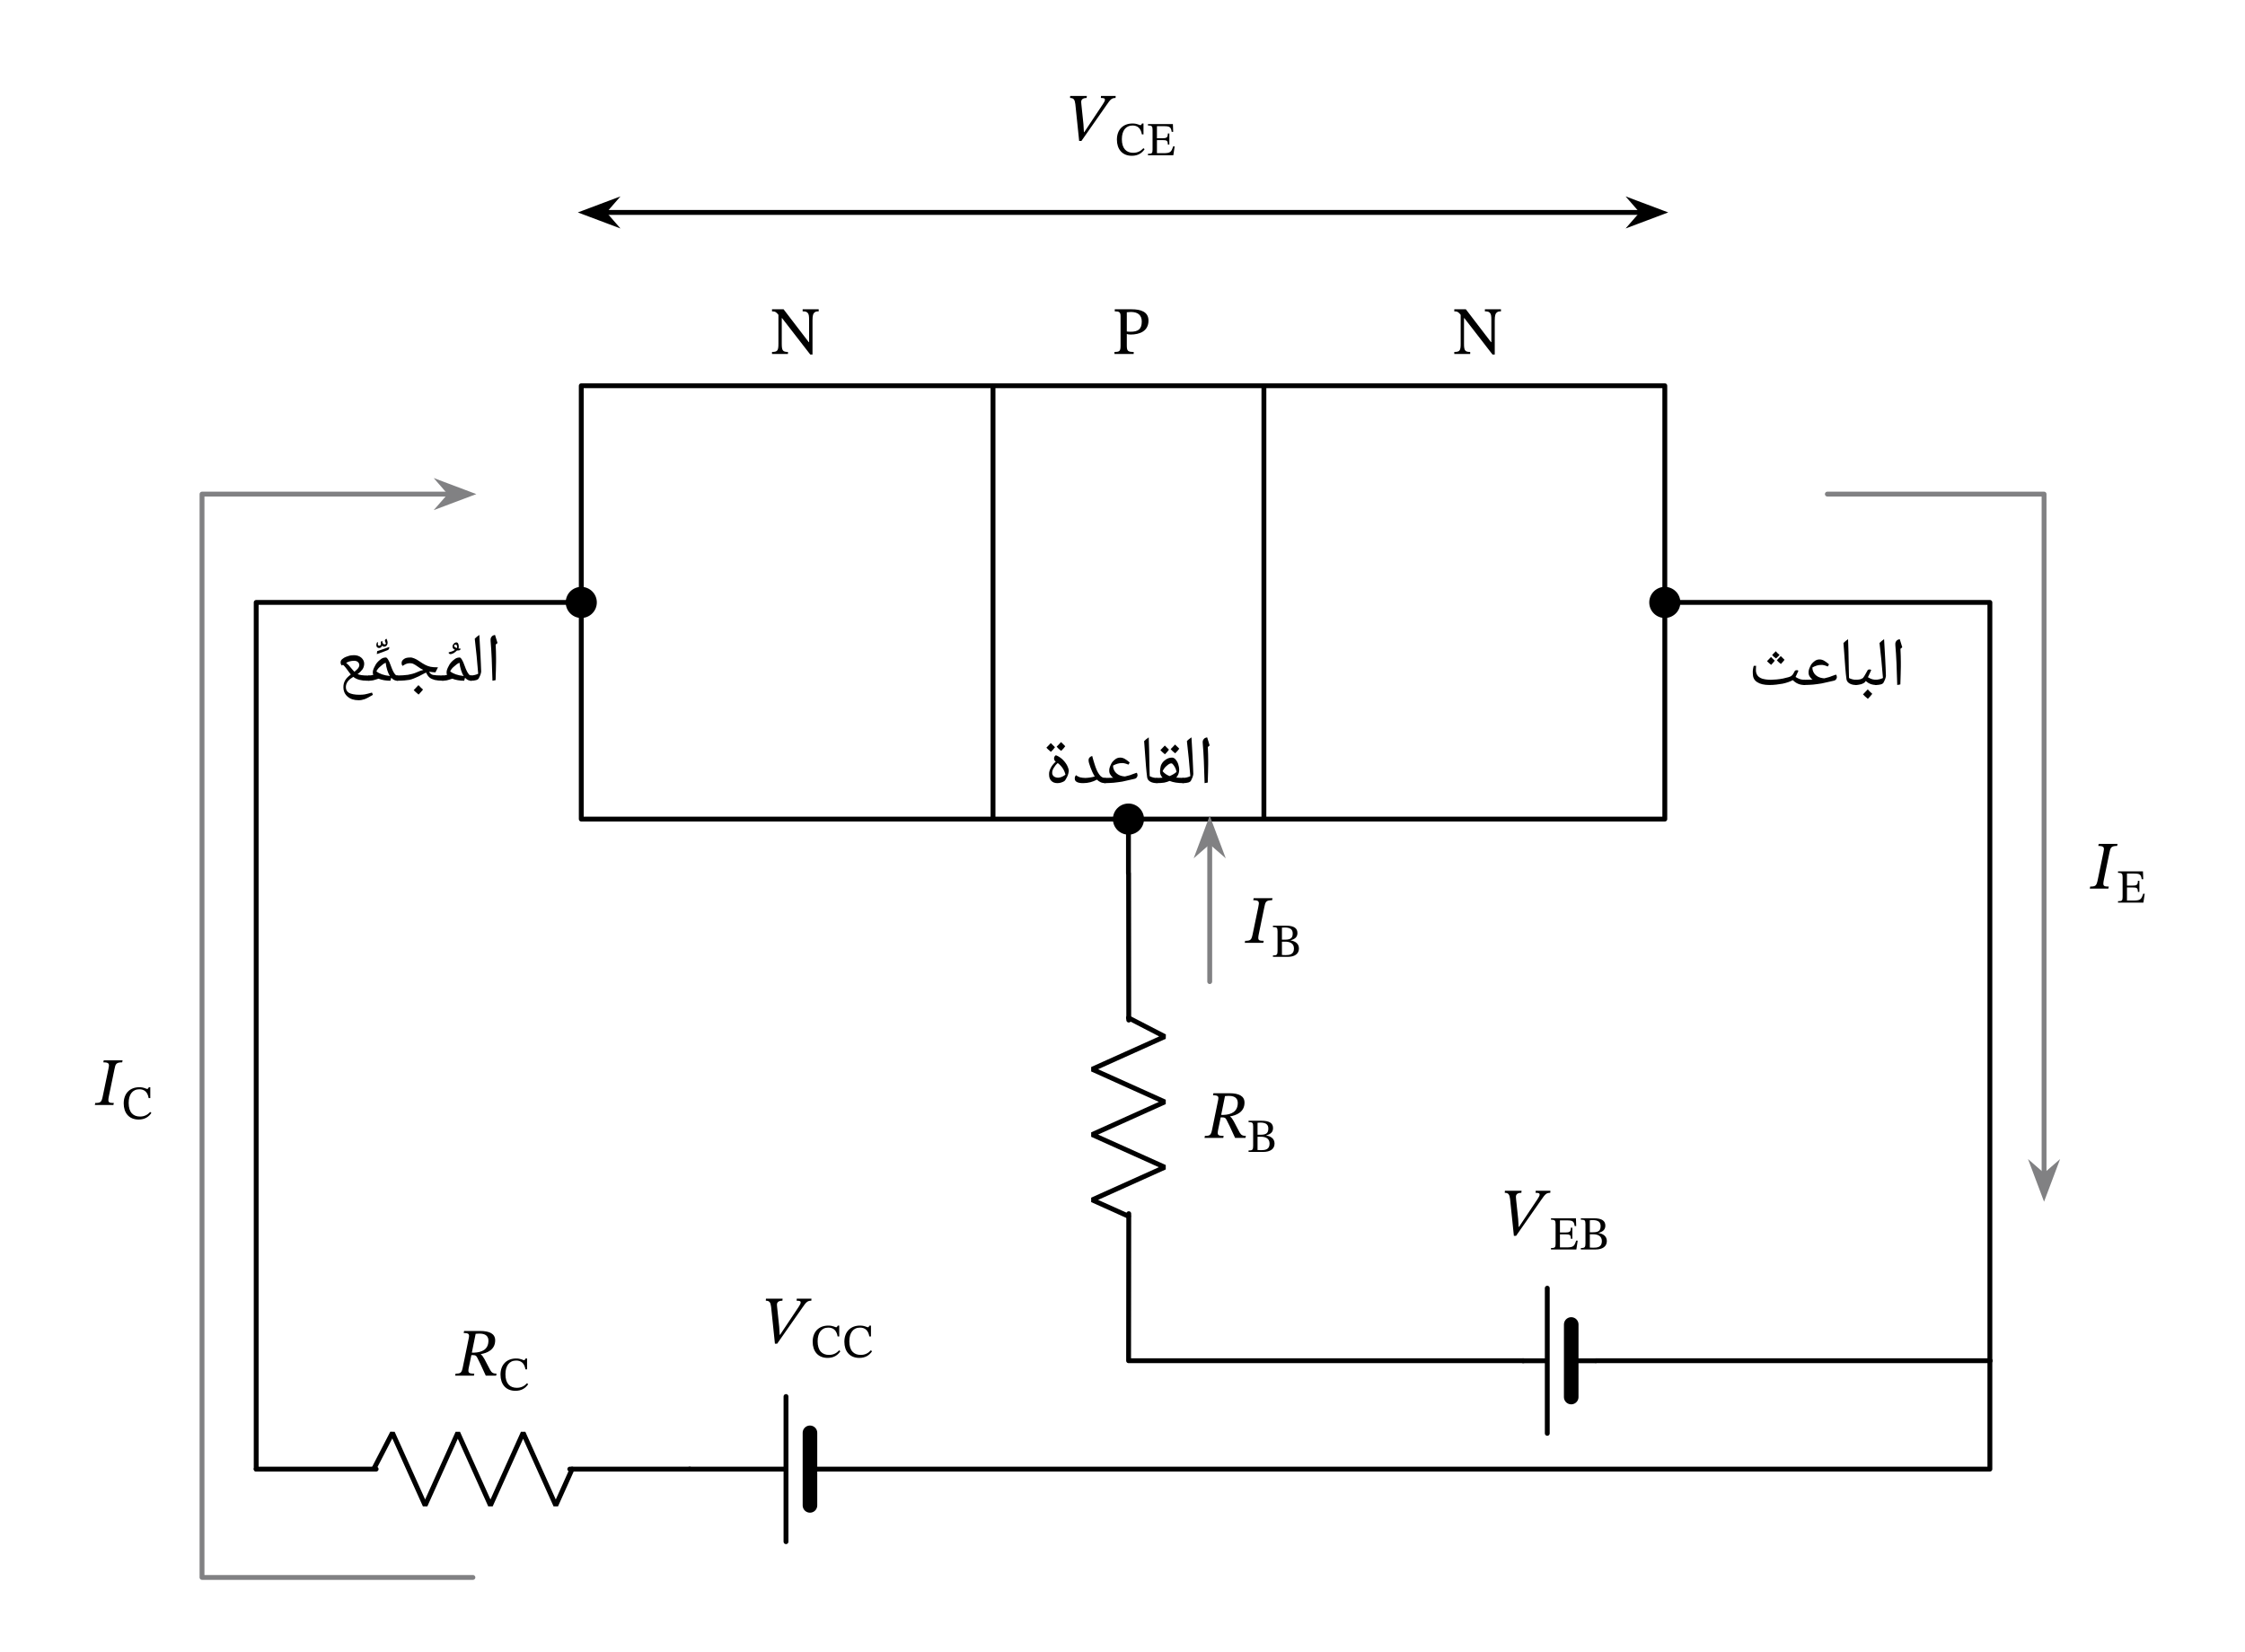 <svg width="490.947" height="361.293" viewBox="0 0 368.21 270.97" class="displayed_equation" xmlns="http://www.w3.org/2000/svg">
  <path d="M1131.055 299.7L1133.672 299.7M1131.172 299.7L1249.531 299.7M1368.633 299.7L1486.68 299.7M1484.18 299.7L3263.672 299.7 3263.672 1721.458 2730.508 1721.458M1328.438 299.7L1368.32 299.7M1289.141 299.7L1249.258 299.7M1289.141 418.762L1289.141 180.637" transform="matrix(.1 0 0 -.1 0 270.97)" fill="none" stroke-width="7.97" stroke-linecap="round" stroke-linejoin="round" stroke="#000" stroke-miterlimit="10" />
  <path d="M 1328.438 359.231 L 1328.438 240.169" transform="matrix(.1 0 0 -.1 0 270.97)" fill="none" stroke-width="23.91" stroke-linecap="round" stroke-linejoin="round" stroke="#000" stroke-miterlimit="10" />
  <path d="M 420.195 299.7 L 422.656 299.7 M 420.156 299.7 L 616.914 299.7 M 934.531 299.7 L 1131.172 299.7 M 1128.672 299.7 L 1131.172 299.7" transform="matrix(.1 0 0 -.1 0 270.97)" fill="none" stroke-width="7.97" stroke-linecap="round" stroke-linejoin="round" stroke="#000" stroke-miterlimit="10" />
  <path d="M 612.891 299.7 L 643.672 359.231 L 697.266 240.169 L 750.859 359.231 L 804.414 240.169 L 858.008 359.231 L 911.562 240.169 L 938.359 299.7" transform="matrix(.1 0 0 -.1 0 270.97)" fill="none" stroke-width="7.97" stroke-linecap="round" stroke-linejoin="bevel" stroke="#000" stroke-miterlimit="10" />
  <path d="M953.359 1366.028L2730.508 1366.028 2730.508 2076.887 953.359 2076.887zM953.359 1721.458L420.195 1721.458 420.195 299.7" transform="matrix(.1 0 0 -.1 0 270.97)" fill="none" stroke-width="7.97" stroke-linecap="round" stroke-linejoin="round" stroke="#000" stroke-miterlimit="10" />
  <path d="M97.887 98.824C97.887 97.414 96.742 96.273 95.336 96.273 93.926 96.273 92.785 97.414 92.785 98.824 92.785 100.234 93.926 101.379 95.336 101.379 96.742 101.379 97.887 100.234 97.887 98.824zM275.602 98.824C275.602 97.414 274.461 96.273 273.051 96.273 271.645 96.273 270.5 97.414 270.5 98.824 270.5 100.234 271.645 101.379 273.051 101.379 274.461 101.379 275.602 100.234 275.602 98.824zM187.633 134.367C187.633 132.961 186.492 131.816 185.082 131.816 183.672 131.816 182.531 132.961 182.531 134.367 182.531 135.777 183.672 136.922 185.082 136.922 186.492 136.922 187.633 135.777 187.633 134.367zM198.16 124.738L198.16 125.441C198.141 126.141 198.137 127.141 198.086 128.375L197.57 128.469C197.5 125.852 197.422 123.68 197.266 121.949L197.258 121.809C197.238 121.559 197.316 121.383 197.438 121.242 197.543 121.078 197.742 121.008 197.996 120.957 197.977 120.973 198.02 121.047 198.031 121.086 198.031 121.121 198.164 121.527 198.398 122.285L198.094 122.543 198.102 122.598C198.141 123.391 198.16 124.113 198.16 124.738zM197.766 120.41zM197.871 129.051L197.871 129.051M193.988 128.469C193.895 128.469 193.891 128.438 193.891 128.375L193.891 127.711C193.859 127.637 193.922 127.617 193.988 127.617 194.41 127.602 194.855 127.52 195.23 127.32 195.066 125.32 194.891 123.426 194.668 121.578 194.859 121.355 195.133 121.152 195.418 120.957 195.449 121.73 195.512 122.812 195.598 124.121 195.633 125.199 195.707 126.16 195.719 126.961 195.711 127.059 195.68 127.258 195.605 127.469 195.527 127.645 195.438 127.883 195.324 128.082 195.18 128.336 194.742 128.469 193.988 128.469zM194.887 120.41zM195.344 128.797zM195.344 129.051L195.344 129.051" />
  <path d="M 190.672 127.578 C 190.375 127.254 190.266 126.938 190.266 126.613 C 190.242 126.406 190.285 126.199 190.328 125.945 C 190.363 125.668 190.418 125.523 190.461 125.445 C 190.633 125.066 190.906 124.809 191.219 124.598 C 191.527 124.379 191.871 124.281 192.234 124.281 C 192.414 124.277 192.613 124.375 192.793 124.562 C 192.941 124.719 193.121 125.004 193.234 125.328 C 193.336 125.633 193.402 125.973 193.402 126.285 C 193.402 126.762 193.242 127.191 192.922 127.562 C 193.152 127.566 193.559 127.617 194.125 127.617 C 194.184 127.602 194.223 127.648 194.223 127.711 L 194.223 128.375 C 194.215 128.438 194.191 128.469 194.125 128.469 C 193.199 128.469 192.457 128.355 191.879 128.125 L 191.828 128.109 C 191.562 128.223 191.273 128.328 190.938 128.387 C 190.586 128.438 190.188 128.469 189.711 128.469 C 189.637 128.469 189.605 128.434 189.605 128.363 L 189.605 127.719 C 189.605 127.637 189.641 127.617 189.711 127.617 C 190.121 127.602 190.445 127.605 190.672 127.578 Z M 192.965 126.633 C 192.926 126.426 192.887 126.242 192.785 126.02 C 192.652 125.781 192.566 125.609 192.438 125.461 C 192.301 125.277 192.207 125.23 192.129 125.23 C 191.906 125.211 191.664 125.359 191.379 125.609 C 191.062 125.848 190.859 126.16 190.68 126.512 C 190.965 126.859 191.371 127.141 191.832 127.316 C 192.234 127.145 192.621 126.934 192.965 126.633 Z M 191.938 123.734 Z M 191.871 128.797 Z M 191.871 129.051 Z M 191.727 122.973 C 191.582 123.188 191.371 123.441 191.062 123.738 C 190.707 123.445 190.48 123.242 190.32 123.055 C 190.512 122.844 190.758 122.621 191.043 122.301 C 191.117 122.383 191.359 122.617 191.727 122.973 Z M 193.414 122.812 C 193.273 123.023 193.055 123.293 192.742 123.578 C 192.41 123.324 192.18 123.098 192.004 122.891 C 192.082 122.812 192.324 122.566 192.727 122.137 C 192.805 122.211 193.043 122.457 193.414 122.812 Z M 191.906 123.848 Z M 191.852 121.863 Z M 191.906 123.738 L 191.906 123.738" />
  <path d="M189.824 127.711L189.824 128.375C189.816 128.438 189.793 128.469 189.73 128.469 189.281 128.469 188.926 128.383 188.633 128.211 188.332 128.023 188.184 127.801 188.145 127.496 188.012 126.531 187.898 125.066 187.762 123.07L187.652 121.578C187.844 121.363 188.113 121.16 188.406 120.957 188.457 122.066 188.5 123.703 188.527 125.785L188.566 127.324C188.895 127.5 189.305 127.617 189.73 127.617 189.781 127.602 189.824 127.648 189.824 127.711zM188.07 120.41zM188.742 129.051L188.742 129.051M181.199 128.469C181.137 128.469 181.105 128.438 181.105 128.375L181.105 127.711C181.105 127.637 181.137 127.617 181.199 127.617 181.68 127.602 182.145 127.605 182.594 127.586 182.383 127.465 182.262 127.309 182.129 127.102 181.984 126.887 181.93 126.684 181.93 126.449 181.918 126.105 182.016 125.801 182.188 125.449 182.332 125.074 182.582 124.82 182.855 124.605 183.109 124.379 183.414 124.281 183.715 124.281 183.969 124.277 184.223 124.348 184.461 124.477 184.676 124.602 184.973 124.805 185.285 125.078L185.09 125.434C184.762 125.301 184.578 125.25 184.441 125.223 184.293 125.176 184.16 125.18 184 125.18 183.539 125.176 183.062 125.316 182.562 125.586 182.539 125.902 182.641 126.199 182.793 126.465 182.918 126.699 183.176 126.941 183.469 127.102 183.742 127.254 184.113 127.355 184.516 127.375 184.793 127.316 185.07 127.246 185.328 127.164 185.578 127.051 185.949 126.949 186.418 126.77 186.512 126.832 186.57 126.996 186.57 127.168L186.559 127.281C186.496 127.531 186.359 127.691 186.094 127.758 185.176 127.949 184.531 128.133 184.078 128.215 183.598 128.281 183.152 128.359 182.672 128.402 182.172 128.438 181.703 128.469 181.199 128.469zM183.602 123.734zM184.312 128.797zM184.312 129.051L184.312 129.051" />
  <path d="M181.297 128.469C180.965 128.469 180.73 128.418 180.508 128.316 180.281 128.199 180.086 128.074 179.914 127.891 179.223 128.27 178.473 128.469 177.648 128.469 177.18 128.469 176.852 128.406 176.625 128.285 176.387 128.156 176.281 127.984 176.281 127.758 176.254 127.488 176.348 127.32 176.48 127.168 176.641 127.289 176.879 127.434 177.117 127.508 177.352 127.566 177.652 127.617 178.008 127.617 178.473 127.602 178.988 127.539 179.555 127.383 179.25 126.883 179.027 126.375 178.836 125.852 178.629 125.297 178.543 124.961 178.543 124.75 178.527 124.359 178.738 124.141 179.133 124.008 179.273 124.559 179.426 125.039 179.547 125.426 179.656 125.789 179.789 126.117 179.895 126.355 179.973 126.566 180.133 126.824 180.285 127.039 180.41 127.234 180.594 127.406 180.75 127.492 180.891 127.566 181.09 127.617 181.297 127.617 181.332 127.602 181.398 127.648 181.398 127.711L181.398 128.375C181.363 128.438 181.363 128.469 181.297 128.469zM178.426 123.461zM178.574 128.797zM178.574 129.051L178.574 129.051M172.887 124.434C172.855 124.297 172.914 124.207 172.969 124.105 173.004 123.992 173.102 123.934 173.188 123.898 173.492 124.008 173.852 124.215 174.168 124.492 174.465 124.762 174.754 125.098 174.973 125.477 175.164 125.852 175.297 126.195 175.297 126.5 175.266 126.715 175.211 127.027 175.035 127.414 174.848 127.785 174.695 128.047 174.539 128.156 174.211 128.336 173.855 128.469 173.434 128.469 173.004 128.469 172.68 128.348 172.434 128.102 172.176 127.844 172.062 127.508 172.062 127.059 172.039 126.68 172.148 126.359 172.324 126.008 172.492 125.641 172.781 125.297 173.164 124.93 173.027 124.844 172.973 124.785 172.938 124.695 172.891 124.602 172.887 124.523 172.887 124.434zM172.574 126.73C172.551 126.977 172.66 127.203 172.832 127.355 172.992 127.477 173.242 127.578 173.555 127.578 173.734 127.574 173.973 127.523 174.211 127.414 174.445 127.289 174.625 127.191 174.746 127.082 174.578 126.34 174.172 125.707 173.484 125.172 173.18 125.43 172.984 125.703 172.82 125.984 172.648 126.262 172.574 126.516 172.574 126.73zM173.191 123.352zM173.715 128.797zM173.715 129.051zM173.027 122.574C172.883 122.785 172.672 123.043 172.363 123.34 172.008 123.047 171.781 122.84 171.621 122.652 171.809 122.445 172.059 122.223 172.344 121.898 172.414 121.98 172.656 122.215 173.027 122.574zM174.715 122.414C174.57 122.621 174.352 122.891 174.043 123.18 173.711 122.926 173.48 122.699 173.305 122.488 173.383 122.41 173.625 122.164 174.027 121.734 174.105 121.809 174.344 122.059 174.715 122.414zM173.207 123.449zM173.152 121.461zM173.207 123.34L173.207 123.34" />
  <path d="M1628.672 1366.028L1628.672 2076.887M2072.969 1366.028L2072.969 2076.887M1850.82 1366.028L1850.82 1277.161 1851.055 1274.856M1851.055 1277.356L1851.328 1036.302M1851.328 718.723L1851.055 477.473M1851.055 479.973L1851.055 477.473 1853.828 477.512M1851.328 477.512L2498.594 477.512M2617.695 477.512L3264.219 477.473M3261.719 477.473L3264.219 477.473" transform="matrix(.1 0 0 -.1 0 270.97)" fill="none" stroke-width="7.97" stroke-linecap="round" stroke-linejoin="round" stroke="#000" stroke-miterlimit="10" />
  <path d="M 1850.82 1040.013 L 1910.352 1009.231 L 1791.289 955.677 L 1910.352 902.083 L 1791.289 848.489 L 1910.352 794.934 L 1791.289 741.341 L 1850.82 714.544" transform="matrix(.1 0 0 -.1 0 270.97)" fill="none" stroke-width="7.97" stroke-linecap="round" stroke-linejoin="bevel" stroke="#000" stroke-miterlimit="10" />
  <path d="M2577.031 477.434L2616.914 477.434M2537.734 477.434L2497.852 477.434M2537.734 596.497L2537.734 358.372" transform="matrix(.1 0 0 -.1 0 270.97)" fill="none" stroke-width="7.97" stroke-linecap="round" stroke-linejoin="round" stroke="#000" stroke-miterlimit="10" />
  <path d="M 2577.031 536.966 L 2576.992 417.903" transform="matrix(.1 0 0 -.1 0 270.97)" fill="none" stroke-width="23.91" stroke-linecap="round" stroke-linejoin="round" stroke="#000" stroke-miterlimit="10" />
  <path d="M 990.43 2361.223 L 2693.438 2361.223" transform="matrix(.1 0 0 -.1 0 270.97)" fill="none" stroke-width="7.97" stroke-linecap="round" stroke-linejoin="round" stroke="#000" stroke-miterlimit="10" />
  <path d="M 95.902 34.848 L 100.43 36.551 L 98.945 34.848 L 100.43 33.145" />
  <path d="M 959.023 2361.223 L 1004.297 2344.192 L 989.453 2361.223 L 1004.297 2378.255 Z M 959.023 2361.223" transform="matrix(.1 0 0 -.1 0 270.97)" fill="none" stroke-width="7.97" stroke-linecap="round" stroke="#000" stroke-miterlimit="10" />
  <path d="M 272.484 34.848 L 267.957 33.145 L 269.441 34.848 L 267.957 36.551" />
  <path d="M 2724.844 2361.223 L 2679.57 2378.255 L 2694.414 2361.223 L 2679.57 2344.192 Z M 2724.844 2361.223" transform="matrix(.1 0 0 -.1 0 270.97)" fill="none" stroke-width="7.97" stroke-linecap="round" stroke="#000" stroke-miterlimit="10" />
  <path d="M177.836 21.676L177.777 21.676 177.699 20.371 177.367 17.191C177.355 17.113 177.332 16.867 177.332 16.789 177.297 16.285 177.656 16.074 178.223 16.074L178.258 15.738 175.523 15.738 175.504 16.074C176.094 16.074 176.281 16.344 176.371 17.09L176.996 23.125 177.367 23.125 181.461 17.27C182.141 16.254 182.363 16.074 182.965 16.074L182.988 15.738 180.578 15.738 180.555 16.074C181.059 16.074 181.227 16.141 181.227 16.363 181.227 16.543 181.078 16.801 180.879 17.102L177.836 21.676M187.539 24.309C187.102 24.785 186.578 25.066 185.863 25.066 184.766 25.066 184 24.395 184 22.836 184 21.449 184.633 20.59 185.754 20.59 186.555 20.59 187.109 21.02 187.281 22.039L187.547 22.039 187.547 20.258 187.312 20.258C187.219 20.41 187.172 20.535 187.047 20.535 186.852 20.535 186.562 20.258 185.746 20.258 184.25 20.258 183.188 21.215 183.188 22.914 183.188 24.434 184.031 25.555 185.637 25.555 186.656 25.555 187.305 25.105 187.727 24.473L187.539 24.309M192.66 24.02L192.41 24.02C192.109 24.949 191.969 25.137 190.758 25.129L189.754 25.129 189.754 22.984 190.664 22.984C191.383 22.984 191.539 23.07 191.539 23.711L191.789 23.711 191.789 21.898 191.539 21.898C191.539 22.531 191.383 22.68 190.664 22.68L189.754 22.68 189.754 20.699 190.898 20.699C191.859 20.699 192.055 20.848 192.172 21.629L192.418 21.629 192.371 20.352 188.281 20.352 188.281 20.582C188.914 20.582 189.035 20.707 189.035 21.301L189.035 24.551C189.035 25.156 188.914 25.234 188.281 25.234L188.281 25.469 192.441 25.469 192.66 24.02" />
  <path d="M 775.625 122.005 L 331.328 122.005 L 331.328 1899.153 L 738.555 1899.153" transform="matrix(.1 0 0 -.1 0 270.97)" fill="none" stroke-width="7.97" stroke-linecap="round" stroke-linejoin="round" stroke="#818183" stroke-miterlimit="10" />
  <path d="M 76.996 81.055 L 72.469 79.348 L 73.953 81.055 L 72.469 82.758" fill="#818183" />
  <path d="M 769.961 1899.153 L 724.688 1916.223 L 739.531 1899.153 L 724.688 1882.122 Z M 769.961 1899.153" transform="matrix(.1 0 0 -.1 0 270.97)" fill="none" stroke-width="7.97" stroke-linecap="round" stroke="#818183" stroke-miterlimit="10" />
  <path d="M 2997.109 1899.153 L 3352.539 1899.153 L 3352.539 781.106" transform="matrix(.1 0 0 -.1 0 270.97)" fill="none" stroke-width="7.97" stroke-linecap="round" stroke-linejoin="round" stroke="#818183" stroke-miterlimit="10" />
  <path d="M 335.254 196.004 L 336.957 191.477 L 335.254 192.961 L 333.551 191.477" fill="#818183" />
  <path d="M 3352.539 749.661 L 3369.57 794.934 L 3352.539 780.091 L 3335.508 794.934 Z M 3352.539 749.661" transform="matrix(.1 0 0 -.1 0 270.97)" fill="none" stroke-width="7.97" stroke-linecap="round" stroke="#818183" stroke-miterlimit="10" />
  <path d="M 1984.102 1099.427 L 1984.102 1328.919" transform="matrix(.1 0 0 -.1 0 270.97)" fill="none" stroke-width="7.97" stroke-linecap="round" stroke-linejoin="round" stroke="#818183" stroke-miterlimit="10" />
  <path d="M 198.41 134.938 L 196.707 139.465 L 198.41 137.98 L 200.113 139.465" fill="#818183" />
  <path d="M 1984.102 1360.325 L 1967.07 1315.052 L 1984.102 1329.895 L 2001.133 1315.052 Z M 1984.102 1360.325" transform="matrix(.1 0 0 -.1 0 270.97)" fill="none" stroke-width="7.97" stroke-linecap="round" stroke="#818183" stroke-miterlimit="10" />
  <path d="M81.359 107.941L81.359 108.641C81.34 109.34 81.336 110.34 81.285 111.574L80.77 111.672C80.699 109.051 80.621 106.879 80.465 105.152L80.461 105.008C80.441 104.758 80.52 104.582 80.637 104.441 80.742 104.277 80.941 104.207 81.195 104.156 81.176 104.176 81.219 104.246 81.23 104.285 81.23 104.32 81.363 104.727 81.598 105.484L81.297 105.742 81.301 105.797C81.34 106.59 81.359 107.312 81.359 107.941zM80.969 103.609zM81.07 112.25L81.07 112.25M77.188 111.672C77.094 111.672 77.09 111.641 77.09 111.574L77.09 110.91C77.059 110.836 77.125 110.816 77.188 110.816 77.609 110.801 78.055 110.719 78.43 110.523 78.27 108.52 78.09 106.625 77.867 104.777 78.059 104.559 78.332 104.352 78.617 104.156 78.648 104.93 78.715 106.012 78.797 107.32 78.836 108.398 78.906 109.363 78.918 110.16 78.91 110.258 78.879 110.457 78.805 110.668 78.73 110.844 78.637 111.082 78.523 111.281 78.383 111.535 77.945 111.672 77.188 111.672zM78.086 103.609zM78.547 111.996zM78.547 112.25L78.547 112.25" />
  <path d="M72.602 111.672C72.539 111.672 72.508 111.641 72.508 111.574L72.508 110.91C72.504 110.836 72.539 110.816 72.602 110.816 72.848 110.801 73.094 110.777 73.332 110.699 73.262 110.586 73.246 110.48 73.246 110.355 73.23 110.02 73.359 109.684 73.586 109.27 73.785 108.82 74.09 108.516 74.414 108.254 74.73 107.965 75.043 107.863 75.34 107.863 75.449 107.832 75.578 107.938 75.68 108.082 75.754 108.223 75.879 108.41 75.977 108.629 76.043 108.828 76.164 109.086 76.254 109.34 76.328 109.57 76.441 109.832 76.547 110.051 76.633 110.242 76.762 110.453 76.883 110.598 76.977 110.734 77.141 110.816 77.293 110.816 77.344 110.801 77.418 110.855 77.418 110.93L77.418 111.551C77.414 111.605 77.375 111.672 77.293 111.672 76.883 111.672 76.574 111.508 76.27 111.18L76.133 111.672C75.406 111.672 74.777 111.562 74.207 111.344L74.18 111.336C73.797 111.445 73.531 111.555 73.301 111.602 73.07 111.637 72.836 111.672 72.602 111.672zM75.363 108.723C75.059 108.828 74.785 109.051 74.473 109.336 74.137 109.602 73.949 109.891 73.836 110.133 74.309 110.52 75.062 110.797 76.055 110.895 75.879 110.648 75.75 110.344 75.625 109.957 75.488 109.539 75.41 109.156 75.363 108.723zM74.781 107.316zM75.527 111.996zM75.309 112.359L75.309 112.359M73.582 107.023C73.938 106.938 74.316 106.816 74.633 106.602 74.344 106.469 74.219 106.301 74.219 106.07 74.211 105.895 74.289 105.734 74.43 105.594 74.562 105.445 74.719 105.383 74.867 105.383 74.957 105.379 75.074 105.445 75.145 105.57 75.199 105.695 75.25 105.875 75.25 106.102 75.234 106.188 75.234 106.293 75.203 106.383L75.551 106.406C75.523 106.512 75.5 106.602 75.43 106.648 75.352 106.664 75.254 106.711 75.102 106.711L74.969 106.699C74.754 106.883 74.59 107.039 74.398 107.148 74.176 107.23 74.043 107.309 73.906 107.309 73.805 107.297 73.73 107.281 73.672 107.234 73.59 107.164 73.582 107.113 73.582 107.023zM74.973 106.121C74.949 106.008 74.953 105.934 74.914 105.855 74.871 105.75 74.816 105.738 74.73 105.738 74.656 105.715 74.609 105.758 74.559 105.801 74.492 105.828 74.484 105.875 74.484 105.906 74.457 106.062 74.633 106.211 74.922 106.316L74.945 106.27C74.949 106.176 74.973 106.16 74.973 106.121zM74.73 107.309zM74.547 105.109zM75.641 105.109zM75.824 107.418L75.824 107.418" />
  <path d="M 65.102 111.672 C 65.039 111.672 65.008 111.641 65.008 111.574 L 65.008 110.91 C 65.004 110.836 65.039 110.816 65.102 110.816 C 65.801 110.801 66.406 110.777 66.922 110.699 C 67.43 110.609 67.898 110.488 68.312 110.305 C 68.789 110.082 69.164 109.957 69.43 109.902 C 69.129 109.758 68.852 109.598 68.574 109.391 C 68.258 109.168 68.039 109.023 67.844 108.934 C 67.633 108.82 67.453 108.797 67.262 108.797 C 66.883 108.789 66.582 108.891 66.297 109.07 L 66.035 109.234 C 65.914 109.105 65.871 108.98 65.871 108.797 C 65.848 108.508 65.996 108.293 66.242 108.121 C 66.477 107.934 66.816 107.863 67.223 107.863 C 67.457 107.832 67.703 107.91 67.941 108.004 C 68.168 108.086 68.461 108.254 68.785 108.477 C 69.145 108.738 69.504 108.941 69.773 109.082 C 70.023 109.215 70.324 109.316 70.602 109.379 C 70.879 109.438 71.289 109.473 71.836 109.473 L 71.41 110.305 C 71.051 110.273 70.734 110.25 70.453 110.203 L 70.383 110.211 L 70.426 110.281 C 70.547 110.496 70.754 110.645 71.016 110.715 C 71.273 110.77 71.824 110.816 72.648 110.816 C 72.695 110.801 72.746 110.848 72.746 110.91 L 72.746 111.574 C 72.73 111.637 72.711 111.672 72.648 111.672 C 72.078 111.664 71.645 111.625 71.305 111.543 C 70.965 111.438 70.691 111.336 70.477 111.164 C 70.234 110.961 70.062 110.715 69.887 110.336 L 69.594 110.469 L 68.676 110.949 C 68.094 111.211 67.613 111.43 67.164 111.523 C 66.691 111.605 66.027 111.672 65.102 111.672 Z M 68.719 107.316 Z M 68.664 111.996 Z M 68.664 112.25 Z M 69.379 113.121 C 69.176 113.355 68.961 113.645 68.656 113.941 C 68.316 113.664 68.066 113.445 67.852 113.211 C 68.172 112.867 68.449 112.605 68.633 112.391 C 68.883 112.664 69.141 112.914 69.379 113.121 Z M 68.629 113.211 Z M 68.633 112.277 Z M 68.656 114.051 Z M 68.633 112.113 L 68.633 112.113" />
  <path d="M60.5 111.672C60.438 111.672 60.406 111.641 60.406 111.574L60.406 110.91C60.406 110.836 60.438 110.816 60.5 110.816 60.746 110.801 60.992 110.777 61.234 110.699 61.164 110.586 61.145 110.48 61.145 110.355 61.129 110.02 61.258 109.684 61.488 109.27 61.688 108.82 61.992 108.516 62.312 108.254 62.633 107.965 62.945 107.863 63.242 107.863 63.352 107.832 63.477 107.938 63.578 108.082 63.656 108.223 63.781 108.41 63.875 108.629 63.945 108.828 64.062 109.086 64.152 109.34 64.227 109.57 64.344 109.832 64.445 110.051 64.535 110.242 64.66 110.453 64.781 110.598 64.875 110.734 65.039 110.816 65.191 110.816 65.246 110.801 65.32 110.855 65.32 110.93L65.32 111.551C65.312 111.605 65.277 111.672 65.191 111.672 64.781 111.672 64.473 111.508 64.172 111.18L64.031 111.672C63.309 111.672 62.676 111.562 62.109 111.344L62.082 111.336C61.695 111.445 61.43 111.555 61.199 111.602 60.969 111.637 60.738 111.672 60.5 111.672zM63.262 108.723C62.961 108.828 62.684 109.051 62.375 109.336 62.039 109.602 61.848 109.891 61.734 110.133 62.211 110.52 62.961 110.797 63.957 110.895 63.777 110.648 63.652 110.344 63.523 109.957 63.387 109.539 63.309 109.156 63.262 108.723zM62.684 107.316zM63.426 111.996zM63.207 112.359L63.207 112.359M63.398 104.785C63.43 104.91 63.512 105.047 63.539 105.176 63.555 105.305 63.578 105.398 63.578 105.457 63.555 105.598 63.527 105.77 63.418 105.895 63.305 106.012 63.184 106.082 63.039 106.082 62.871 106.078 62.766 106.027 62.684 105.918 62.605 106.027 62.559 106.141 62.469 106.207 62.355 106.262 62.281 106.305 62.184 106.305 62.023 106.293 61.945 106.266 61.859 106.18 61.754 106.094 61.73 105.977 61.73 105.816 61.719 105.66 61.773 105.523 61.855 105.355L62.004 105.383C61.98 105.457 61.973 105.551 61.973 105.648 61.949 105.809 62.051 105.93 62.207 105.93 62.281 105.91 62.348 105.902 62.398 105.848 62.418 105.766 62.477 105.715 62.477 105.621L62.457 105.277 62.695 105.125C62.691 105.34 62.77 105.516 62.832 105.594 62.887 105.664 62.988 105.711 63.109 105.711 63.145 105.695 63.188 105.695 63.227 105.668 63.258 105.609 63.293 105.613 63.301 105.59 63.289 105.516 63.238 105.383 63.148 105.18L63.133 105.094C63.121 105.023 63.156 104.969 63.211 104.906 63.262 104.832 63.328 104.805 63.398 104.785zM63.836 106.137L63.848 106.25C63.832 106.418 63.762 106.574 63.594 106.645 63.184 106.797 62.621 107.043 61.805 107.301L61.859 106.82C62.562 106.578 63.242 106.367 63.836 106.137zM62.676 107.297zM62.535 104.699L62.535 104.699" />
  <path d="M58.82 114.871C58.062 114.871 57.465 114.672 57.008 114.277 56.551 113.883 56.324 113.367 56.324 112.727 56.316 112.008 56.613 111.426 57.195 110.926L57.539 110.641C57.422 110.504 57.344 110.41 57.262 110.293 56.949 109.867 56.758 109.59 56.625 109.438 56.484 109.258 56.367 109.152 56.25 109.055L56.074 109.176C55.91 109.023 55.867 108.859 55.867 108.672 55.844 108.406 56.004 108.188 56.277 108.012 56.527 107.82 56.844 107.703 57.148 107.613 57.438 107.512 57.754 107.48 58.055 107.48 58.516 107.477 58.934 107.613 59.254 107.883 59.555 108.145 59.734 108.484 59.734 108.883 59.723 109.199 59.648 109.496 59.477 109.77 59.277 110.039 59.027 110.312 58.645 110.582 58.984 110.734 59.531 110.816 60.242 110.816L60.516 110.816C60.582 110.801 60.625 110.852 60.625 110.922L60.625 111.566C60.617 111.605 60.586 111.672 60.516 111.672L60.242 111.672C59.285 111.672 58.574 111.488 58.062 111.121L57.949 111.035 57.754 111.168C57.051 111.586 56.727 112.137 56.727 112.715 56.715 113.125 56.898 113.457 57.246 113.664 57.578 113.84 58.152 113.973 58.922 113.973 59.273 113.973 59.582 113.953 59.832 113.91 60.07 113.859 60.469 113.773 61.008 113.613L61.164 113.984C60.594 114.32 60.172 114.559 59.836 114.684 59.488 114.805 59.16 114.871 58.82 114.871zM58.125 110.199C58.434 109.941 58.656 109.746 58.766 109.59 58.855 109.426 58.934 109.273 58.934 109.121 58.922 108.895 58.855 108.742 58.703 108.605 58.547 108.461 58.344 108.402 58.094 108.402 57.586 108.395 57.18 108.516 56.773 108.738 56.871 108.812 57.035 108.965 57.188 109.121 57.309 109.262 57.555 109.531 57.84 109.887zM57.867 106.934zM55.938 114.605zM58.438 115.418L58.438 115.418M311.762 108.641L311.762 109.34C311.742 110.039 311.734 111.039 311.684 112.277L311.172 112.371C311.102 109.754 311.02 107.578 310.863 105.852L310.859 105.711C310.84 105.461 310.918 105.281 311.035 105.145 311.145 104.98 311.34 104.906 311.598 104.855 311.574 104.875 311.617 104.945 311.629 104.988 311.633 105.02 311.762 105.426 311.996 106.184L311.695 106.441 311.703 106.496C311.742 107.289 311.762 108.012 311.762 108.641zM311.367 104.309zM311.473 112.949L311.473 112.949M307.59 112.371C307.492 112.371 307.492 112.34 307.492 112.277L307.492 111.609C307.461 111.535 307.523 111.516 307.59 111.516 308.012 111.5 308.453 111.418 308.832 111.223 308.668 109.223 308.488 107.324 308.266 105.48 308.461 105.258 308.734 105.055 309.016 104.855 309.047 105.629 309.113 106.715 309.195 108.023 309.234 109.098 309.309 110.062 309.316 110.859 309.312 110.957 309.281 111.156 309.203 111.367 309.129 111.543 309.035 111.781 308.922 111.98 308.781 112.238 308.344 112.371 307.59 112.371zM308.484 104.309zM308.945 112.699zM308.945 112.949L308.945 112.949" />
  <path d="M 304.398 112.371 C 304.34 112.371 304.305 112.34 304.305 112.277 L 304.305 111.609 C 304.305 111.535 304.34 111.516 304.398 111.516 C 304.676 111.5 304.91 111.488 305.105 111.438 C 305.301 111.363 305.457 111.309 305.566 111.207 C 305.652 111.094 305.852 110.824 306.09 110.363 L 306.289 110 C 306.324 109.871 306.469 109.82 306.633 109.82 C 306.723 109.805 306.824 109.852 306.906 109.91 C 306.742 110.289 306.562 110.699 306.363 111.094 C 306.602 111.242 306.855 111.363 307.066 111.426 C 307.254 111.469 307.512 111.516 307.77 111.516 C 307.809 111.5 307.863 111.547 307.863 111.609 L 307.863 112.277 C 307.84 112.336 307.832 112.371 307.77 112.371 C 307.055 112.371 306.488 112.152 306.004 111.715 L 305.816 111.961 C 305.734 112.023 305.562 112.145 305.281 112.234 C 304.973 112.305 304.707 112.371 304.398 112.371 Z M 306.059 109.273 Z M 306.297 112.699 Z M 306.297 112.949 Z M 307.078 113.82 C 306.879 114.055 306.664 114.348 306.355 114.641 C 306.016 114.367 305.77 114.145 305.555 113.91 C 305.871 113.566 306.148 113.309 306.336 113.09 C 306.582 113.363 306.84 113.613 307.078 113.82 Z M 306.328 113.91 Z M 306.336 112.98 Z M 306.355 114.75 Z M 306.336 112.816 L 306.336 112.816" />
  <path d="M304.523 111.609L304.523 112.277C304.516 112.336 304.492 112.371 304.43 112.371 303.98 112.371 303.625 112.285 303.336 112.109 303.031 111.922 302.883 111.699 302.844 111.398 302.711 110.434 302.598 108.965 302.465 106.973L302.352 105.48C302.543 105.266 302.812 105.059 303.109 104.855 303.156 105.965 303.199 107.602 303.227 109.684L303.266 111.227C303.594 111.402 304.004 111.516 304.43 111.516 304.484 111.5 304.523 111.547 304.523 111.609zM302.77 104.309zM303.441 112.949L303.441 112.949M295.898 112.371C295.84 112.371 295.805 112.34 295.805 112.277L295.805 111.609C295.805 111.535 295.84 111.516 295.898 111.516 296.383 111.5 296.848 111.508 297.297 111.484 297.086 111.363 296.961 111.207 296.828 111.004 296.684 110.789 296.629 110.582 296.629 110.352 296.617 110.008 296.715 109.699 296.887 109.352 297.031 108.973 297.281 108.719 297.555 108.504 297.812 108.277 298.117 108.18 298.414 108.18 298.672 108.176 298.922 108.246 299.16 108.375 299.379 108.504 299.672 108.707 299.984 108.98L299.789 109.336C299.465 109.199 299.277 109.152 299.141 109.121 298.992 109.074 298.859 109.078 298.699 109.078 298.242 109.074 297.762 109.215 297.262 109.488 297.242 109.801 297.34 110.102 297.492 110.363 297.617 110.598 297.875 110.844 298.168 111.004 298.441 111.152 298.812 111.254 299.215 111.277 299.492 111.215 299.77 111.148 300.027 111.066 300.277 110.949 300.648 110.852 301.117 110.668 301.215 110.73 301.27 110.898 301.27 111.066L301.258 111.184C301.195 111.43 301.062 111.594 300.797 111.66 299.875 111.852 299.234 112.031 298.777 112.113 298.297 112.184 297.855 112.262 297.371 112.305 296.871 112.336 296.402 112.371 295.898 112.371zM298.301 107.633zM299.012 112.699zM299.012 112.949L299.012 112.949" />
  <path d="M295.965 112.371C295.188 112.371 294.57 112.105 294.051 111.574 293.578 111.82 293.035 112.016 292.371 112.156 291.688 112.27 290.992 112.371 290.219 112.371 289.332 112.371 288.664 112.211 288.191 111.895 287.688 111.57 287.484 111.098 287.484 110.461 287.453 109.969 287.535 109.59 287.637 109.23L288.035 109.23C288.016 109.238 288.02 109.336 288.008 109.461 287.996 109.555 287.996 109.691 287.996 109.781 287.965 110.215 288.078 110.555 288.242 110.789 288.395 111.02 288.668 111.207 289.027 111.332 289.379 111.434 289.859 111.516 290.453 111.516 291.062 111.5 291.742 111.449 292.445 111.309 293.137 111.156 293.598 111.035 293.789 110.898 293.852 110.824 293.949 110.766 294.004 110.699 294.055 110.621 294.117 110.535 294.188 110.41L294.344 110.121C294.398 109.988 294.531 109.945 294.695 109.945 294.773 109.922 294.895 109.973 294.965 110.027 294.738 110.508 294.605 110.867 294.496 111.051 294.715 111.188 294.98 111.336 295.207 111.406 295.43 111.469 295.684 111.516 295.965 111.516 296.004 111.5 296.059 111.547 296.059 111.609L296.059 112.277C296.039 112.336 296.027 112.371 295.965 112.371zM291.227 108.957zM291.824 112.949zM291.867 107.449C291.629 107.676 291.461 107.887 291.289 108.008 291.051 107.867 290.867 107.695 290.656 107.449 290.863 107.211 291.082 107.027 291.258 106.832 291.375 106.996 291.598 107.223 291.867 107.449zM291.086 108.379C290.926 108.582 290.758 108.812 290.492 109.066 290.168 108.809 289.973 108.637 289.816 108.457 289.992 108.262 290.215 108.062 290.469 107.773 290.527 107.855 290.754 108.059 291.086 108.379zM292.688 108.238C292.516 108.434 292.348 108.688 292.09 108.926 291.801 108.703 291.605 108.516 291.426 108.309 291.551 108.172 291.773 107.957 292.07 107.625zM291.262 108.926zM291.258 106.559L291.258 106.559M134.277 50.738L131.645 50.738 131.645 51.074C132.113 51.074 132.312 51.141 132.492 51.355 132.66 51.543 132.703 51.844 132.703 52.516L132.703 56.129 132.648 56.129 128.52 50.738 126.621 50.738 126.621 51.074C127.125 51.074 127.316 51.188 127.672 51.645L127.672 56.406C127.672 57.535 127.504 57.734 126.621 57.734L126.621 58.07 129.234 58.07 129.234 57.734C128.398 57.734 128.219 57.523 128.219 56.406L128.219 52.191 128.273 52.191 132.895 58.16 133.262 58.16 133.262 52.57C133.262 51.766 133.371 51.453 133.551 51.297 133.719 51.141 133.875 51.074 134.277 51.074L134.277 50.738M182.836 50.738L182.836 51.074C183.551 51.074 183.785 51.199 183.785 51.855L183.785 56.652C183.785 57.59 183.66 57.734 182.789 57.734L182.789 58.07 185.938 58.07 185.938 57.734C185.031 57.734 184.812 57.613 184.812 56.699L184.812 54.789C184.934 54.848 185.223 54.879 185.445 54.879 186.906 54.879 188.367 54.332 188.367 52.594 188.367 51.109 187.043 50.738 185.613 50.738zM184.812 51.219C185.043 51.199 185.258 51.176 185.48 51.176 186.684 51.176 187.266 51.746 187.266 52.746 187.266 54.043 186.617 54.422 185.414 54.422 185.188 54.422 184.934 54.398 184.812 54.379L184.812 51.219M246.176 50.738L243.543 50.738 243.543 51.074C244.012 51.074 244.215 51.141 244.391 51.355 244.559 51.543 244.602 51.844 244.602 52.516L244.602 56.129 244.547 56.129 240.422 50.738 238.523 50.738 238.523 51.074C239.023 51.074 239.215 51.188 239.57 51.645L239.57 56.406C239.57 57.535 239.406 57.734 238.523 57.734L238.523 58.07 241.133 58.07 241.133 57.734C240.297 57.734 240.117 57.523 240.117 56.406L240.117 52.191 240.176 52.191 244.793 58.16 245.16 58.16 245.16 52.57C245.16 51.766 245.273 51.453 245.453 51.297 245.617 51.141 245.773 51.074 246.176 51.074L246.176 50.738M344.062 144.309C343.859 145.289 343.727 145.438 342.82 145.438L342.754 145.77 345.801 145.77 345.867 145.438C345.164 145.438 344.977 145.355 344.977 144.945 344.977 144.789 345.008 144.586 345.055 144.352L345.969 139.91C346.137 139.043 346.246 138.773 347.238 138.773L347.305 138.441 344.219 138.441 344.148 138.773C345.164 138.773 345.164 139.043 344.977 139.91L344.062 144.309M351.762 146.621L351.512 146.621C351.207 147.547 351.066 147.734 349.859 147.727L348.852 147.727 348.852 145.586 349.766 145.586C350.484 145.586 350.641 145.672 350.641 146.309L350.887 146.309 350.887 144.5 350.641 144.5C350.641 145.133 350.484 145.277 349.766 145.277L348.852 145.277 348.852 143.301 350 143.301C350.957 143.301 351.152 143.449 351.27 144.227L351.52 144.227 351.473 142.949 347.383 142.949 347.383 143.184C348.012 143.184 348.137 143.309 348.137 143.898L348.137 147.148C348.137 147.758 348.012 147.836 347.383 147.836L347.383 148.07 351.543 148.07 351.762 146.621M16.859 179.809C16.66 180.789 16.523 180.938 15.621 180.938L15.555 181.27 18.602 181.27 18.668 180.938C17.965 180.938 17.773 180.859 17.773 180.445 17.773 180.289 17.809 180.086 17.852 179.852L18.77 175.414C18.938 174.543 19.047 174.273 20.039 174.273L20.105 173.941 17.016 173.941 16.949 174.273C17.965 174.273 17.965 174.543 17.773 175.414L16.859 179.809M24.641 182.41C24.203 182.883 23.68 183.164 22.961 183.164 21.863 183.164 21.102 182.496 21.102 180.938 21.102 179.547 21.73 178.691 22.855 178.691 23.656 178.691 24.211 179.121 24.383 180.141L24.648 180.141 24.648 178.355 24.414 178.355C24.32 178.512 24.273 178.637 24.148 178.637 23.953 178.637 23.664 178.355 22.848 178.355 21.352 178.355 20.289 179.312 20.289 181.016 20.289 182.535 21.133 183.656 22.738 183.656 23.758 183.656 24.406 183.203 24.828 182.574L24.641 182.41M205.461 153.211C205.258 154.191 205.125 154.336 204.223 154.336L204.156 154.672 207.199 154.672 207.266 154.336C206.562 154.336 206.375 154.258 206.375 153.844 206.375 153.688 206.406 153.488 206.453 153.254L207.367 148.812C207.535 147.941 207.648 147.676 208.641 147.676L208.707 147.34 205.617 147.34 205.551 147.676C206.562 147.676 206.562 147.941 206.375 148.812L205.461 153.211M211.688 154.242C212.336 154.07 212.797 153.758 212.797 153.066 212.797 152.293 212.273 151.852 210.883 151.852L208.781 151.852 208.781 152.082C209.414 152.082 209.535 152.168 209.535 152.793L209.535 155.98C209.535 156.629 209.414 156.734 208.781 156.734L208.781 156.969 211.18 156.969C212.344 156.969 213.043 156.48 213.043 155.59 213.043 154.738 212.352 154.383 211.688 154.273zM210.254 154.148L210.254 152.176C210.41 152.16 210.574 152.152 210.723 152.152 211.672 152.152 212.023 152.52 212.023 153.129 212.023 153.836 211.727 154.148 210.785 154.148zM210.254 154.477L210.801 154.477C211.523 154.477 212.227 154.719 212.227 155.605 212.227 156.598 211.484 156.68 210.816 156.68 210.629 156.68 210.441 156.672 210.254 156.656L210.254 154.477M127.934 218.977L127.879 218.977 127.801 217.672 127.465 214.492C127.453 214.414 127.43 214.168 127.43 214.09 127.398 213.586 127.754 213.375 128.324 213.375L128.359 213.039 125.625 213.039 125.602 213.375C126.195 213.375 126.383 213.645 126.473 214.391L127.098 220.426 127.465 220.426 131.559 214.57C132.242 213.555 132.465 213.375 133.066 213.375L133.09 213.039 130.68 213.039 130.656 213.375C131.156 213.375 131.324 213.441 131.324 213.664 131.324 213.844 131.18 214.102 130.98 214.402L127.934 218.977M137.641 221.508C137.203 221.984 136.68 222.266 135.965 222.266 134.863 222.266 134.102 221.594 134.102 220.035 134.102 218.648 134.73 217.789 135.855 217.789 136.656 217.789 137.211 218.219 137.383 219.242L137.648 219.242 137.648 217.457 137.414 217.457C137.32 217.613 137.273 217.734 137.148 217.734 136.953 217.734 136.664 217.457 135.848 217.457 134.352 217.457 133.289 218.414 133.289 220.113 133.289 221.633 134.133 222.758 135.738 222.758 136.758 222.758 137.406 222.305 137.828 221.672L137.641 221.508M142.84 221.508C142.402 221.984 141.879 222.266 141.164 222.266 140.062 222.266 139.301 221.594 139.301 220.035 139.301 218.648 139.93 217.789 141.055 217.789 141.855 217.789 142.41 218.219 142.582 219.242L142.848 219.242 142.848 217.457 142.613 217.457C142.52 217.613 142.473 217.734 142.348 217.734 142.152 217.734 141.863 217.457 141.047 217.457 139.551 217.457 138.488 218.414 138.488 220.113 138.488 221.633 139.332 222.758 140.938 222.758 141.957 222.758 142.605 222.305 143.027 221.672L142.84 221.508M249.133 201.273L249.078 201.273 249 199.969 248.664 196.789C248.656 196.711 248.633 196.469 248.633 196.391 248.598 195.887 248.953 195.676 249.523 195.676L249.559 195.34 246.824 195.34 246.801 195.676C247.395 195.676 247.582 195.945 247.672 196.691L248.297 202.727 248.664 202.727 252.758 196.867C253.441 195.852 253.664 195.676 254.266 195.676L254.289 195.34 251.879 195.34 251.855 195.676C252.359 195.676 252.523 195.742 252.523 195.965 252.523 196.145 252.379 196.398 252.18 196.703L249.133 201.273M258.762 203.52L258.512 203.52C258.207 204.449 258.066 204.637 256.859 204.629L255.852 204.629 255.852 202.484 256.766 202.484C257.484 202.484 257.641 202.57 257.641 203.211L257.887 203.211 257.887 201.398 257.641 201.398C257.641 202.031 257.484 202.18 256.766 202.18L255.852 202.18 255.852 200.199 257 200.199C257.957 200.199 258.152 200.348 258.27 201.129L258.52 201.129 258.473 199.852 254.383 199.852 254.383 200.082C255.012 200.082 255.137 200.207 255.137 200.801L255.137 204.051C255.137 204.656 255.012 204.734 254.383 204.734L254.383 204.969 258.543 204.969 258.762 203.52M262.188 202.242C262.836 202.07 263.297 201.758 263.297 201.066 263.297 200.293 262.773 199.852 261.383 199.852L259.281 199.852 259.281 200.082C259.914 200.082 260.035 200.168 260.035 200.793L260.035 203.98C260.035 204.629 259.914 204.734 259.281 204.734L259.281 204.969 261.68 204.969C262.844 204.969 263.543 204.48 263.543 203.59 263.543 202.742 262.852 202.383 262.188 202.273zM260.754 202.148L260.754 200.176C260.91 200.16 261.074 200.152 261.223 200.152 262.172 200.152 262.523 200.52 262.523 201.129 262.523 201.836 262.227 202.148 261.285 202.148zM260.754 202.477L261.301 202.477C262.023 202.477 262.727 202.719 262.727 203.605 262.727 204.598 261.984 204.68 261.316 204.68 261.129 204.68 260.941 204.672 260.754 204.656L260.754 202.477M204.117 180.879C204.117 179.797 203.199 179.34 201.637 179.34L199.016 179.34 198.949 179.676C199.844 179.676 199.91 179.887 199.785 180.5L198.805 185.289C198.613 186.223 198.445 186.336 197.621 186.336L197.555 186.672 200.633 186.672 200.691 186.336C199.73 186.336 199.609 186.211 199.797 185.289L200.211 183.301 200.445 183.301C200.844 183.301 200.992 183.367 201.156 183.68 201.504 184.359 201.738 184.828 202.574 186.672L204.27 186.672 204.34 186.336C203.824 186.336 203.559 186.211 203.312 185.766 202.398 184.039 202.172 183.469 201.773 183.188L201.773 183.133C202.742 182.969 204.117 182.453 204.117 180.879zM200.914 179.809C201.172 179.789 201.281 179.773 201.57 179.773 202.676 179.773 203.012 180.32 203.012 180.926 203.012 182.352 201.973 182.855 200.633 182.898L200.289 182.891 200.914 179.809M207.688 186.242C208.336 186.07 208.797 185.758 208.797 185.066 208.797 184.293 208.273 183.852 206.883 183.852L204.781 183.852 204.781 184.082C205.414 184.082 205.535 184.168 205.535 184.793L205.535 187.98C205.535 188.629 205.414 188.734 204.781 188.734L204.781 188.969 207.18 188.969C208.344 188.969 209.043 188.48 209.043 187.59 209.043 186.742 208.352 186.383 207.688 186.273zM206.254 186.148L206.254 184.176C206.41 184.16 206.574 184.152 206.723 184.152 207.672 184.152 208.023 184.52 208.023 185.129 208.023 185.836 207.727 186.148 206.785 186.148zM206.254 186.477L206.801 186.477C207.523 186.477 208.227 186.719 208.227 187.605 208.227 188.598 207.484 188.68 206.816 188.68 206.629 188.68 206.441 188.672 206.254 188.656L206.254 186.477M81.215 219.879C81.215 218.797 80.301 218.34 78.738 218.34L76.117 218.34 76.051 218.676C76.941 218.676 77.008 218.887 76.887 219.5L75.906 224.289C75.715 225.223 75.547 225.336 74.723 225.336L74.656 225.672 77.734 225.672 77.789 225.336C76.828 225.336 76.707 225.211 76.898 224.289L77.312 222.301 77.543 222.301C77.945 222.301 78.09 222.367 78.258 222.68 78.605 223.359 78.84 223.828 79.676 225.672L81.371 225.672 81.438 225.336C80.926 225.336 80.656 225.211 80.41 224.766 79.496 223.039 79.273 222.469 78.871 222.188L78.871 222.133C79.844 221.969 81.215 221.453 81.215 219.879zM78.012 218.809C78.27 218.789 78.383 218.773 78.672 218.773 79.773 218.773 80.109 219.32 80.109 219.926 80.109 221.352 79.074 221.855 77.734 221.898L77.387 221.891 78.012 218.809M86.438 226.91C86.004 227.383 85.48 227.664 84.762 227.664 83.664 227.664 82.898 226.996 82.898 225.438 82.898 224.047 83.531 223.191 84.656 223.191 85.457 223.191 86.012 223.621 86.18 224.641L86.445 224.641 86.445 222.855 86.211 222.855C86.117 223.012 86.07 223.137 85.949 223.137 85.754 223.137 85.465 222.855 84.648 222.855 83.148 222.855 82.09 223.812 82.09 225.516 82.09 227.035 82.93 228.156 84.539 228.156 85.559 228.156 86.203 227.703 86.625 227.074L86.438 226.91" />
</svg>